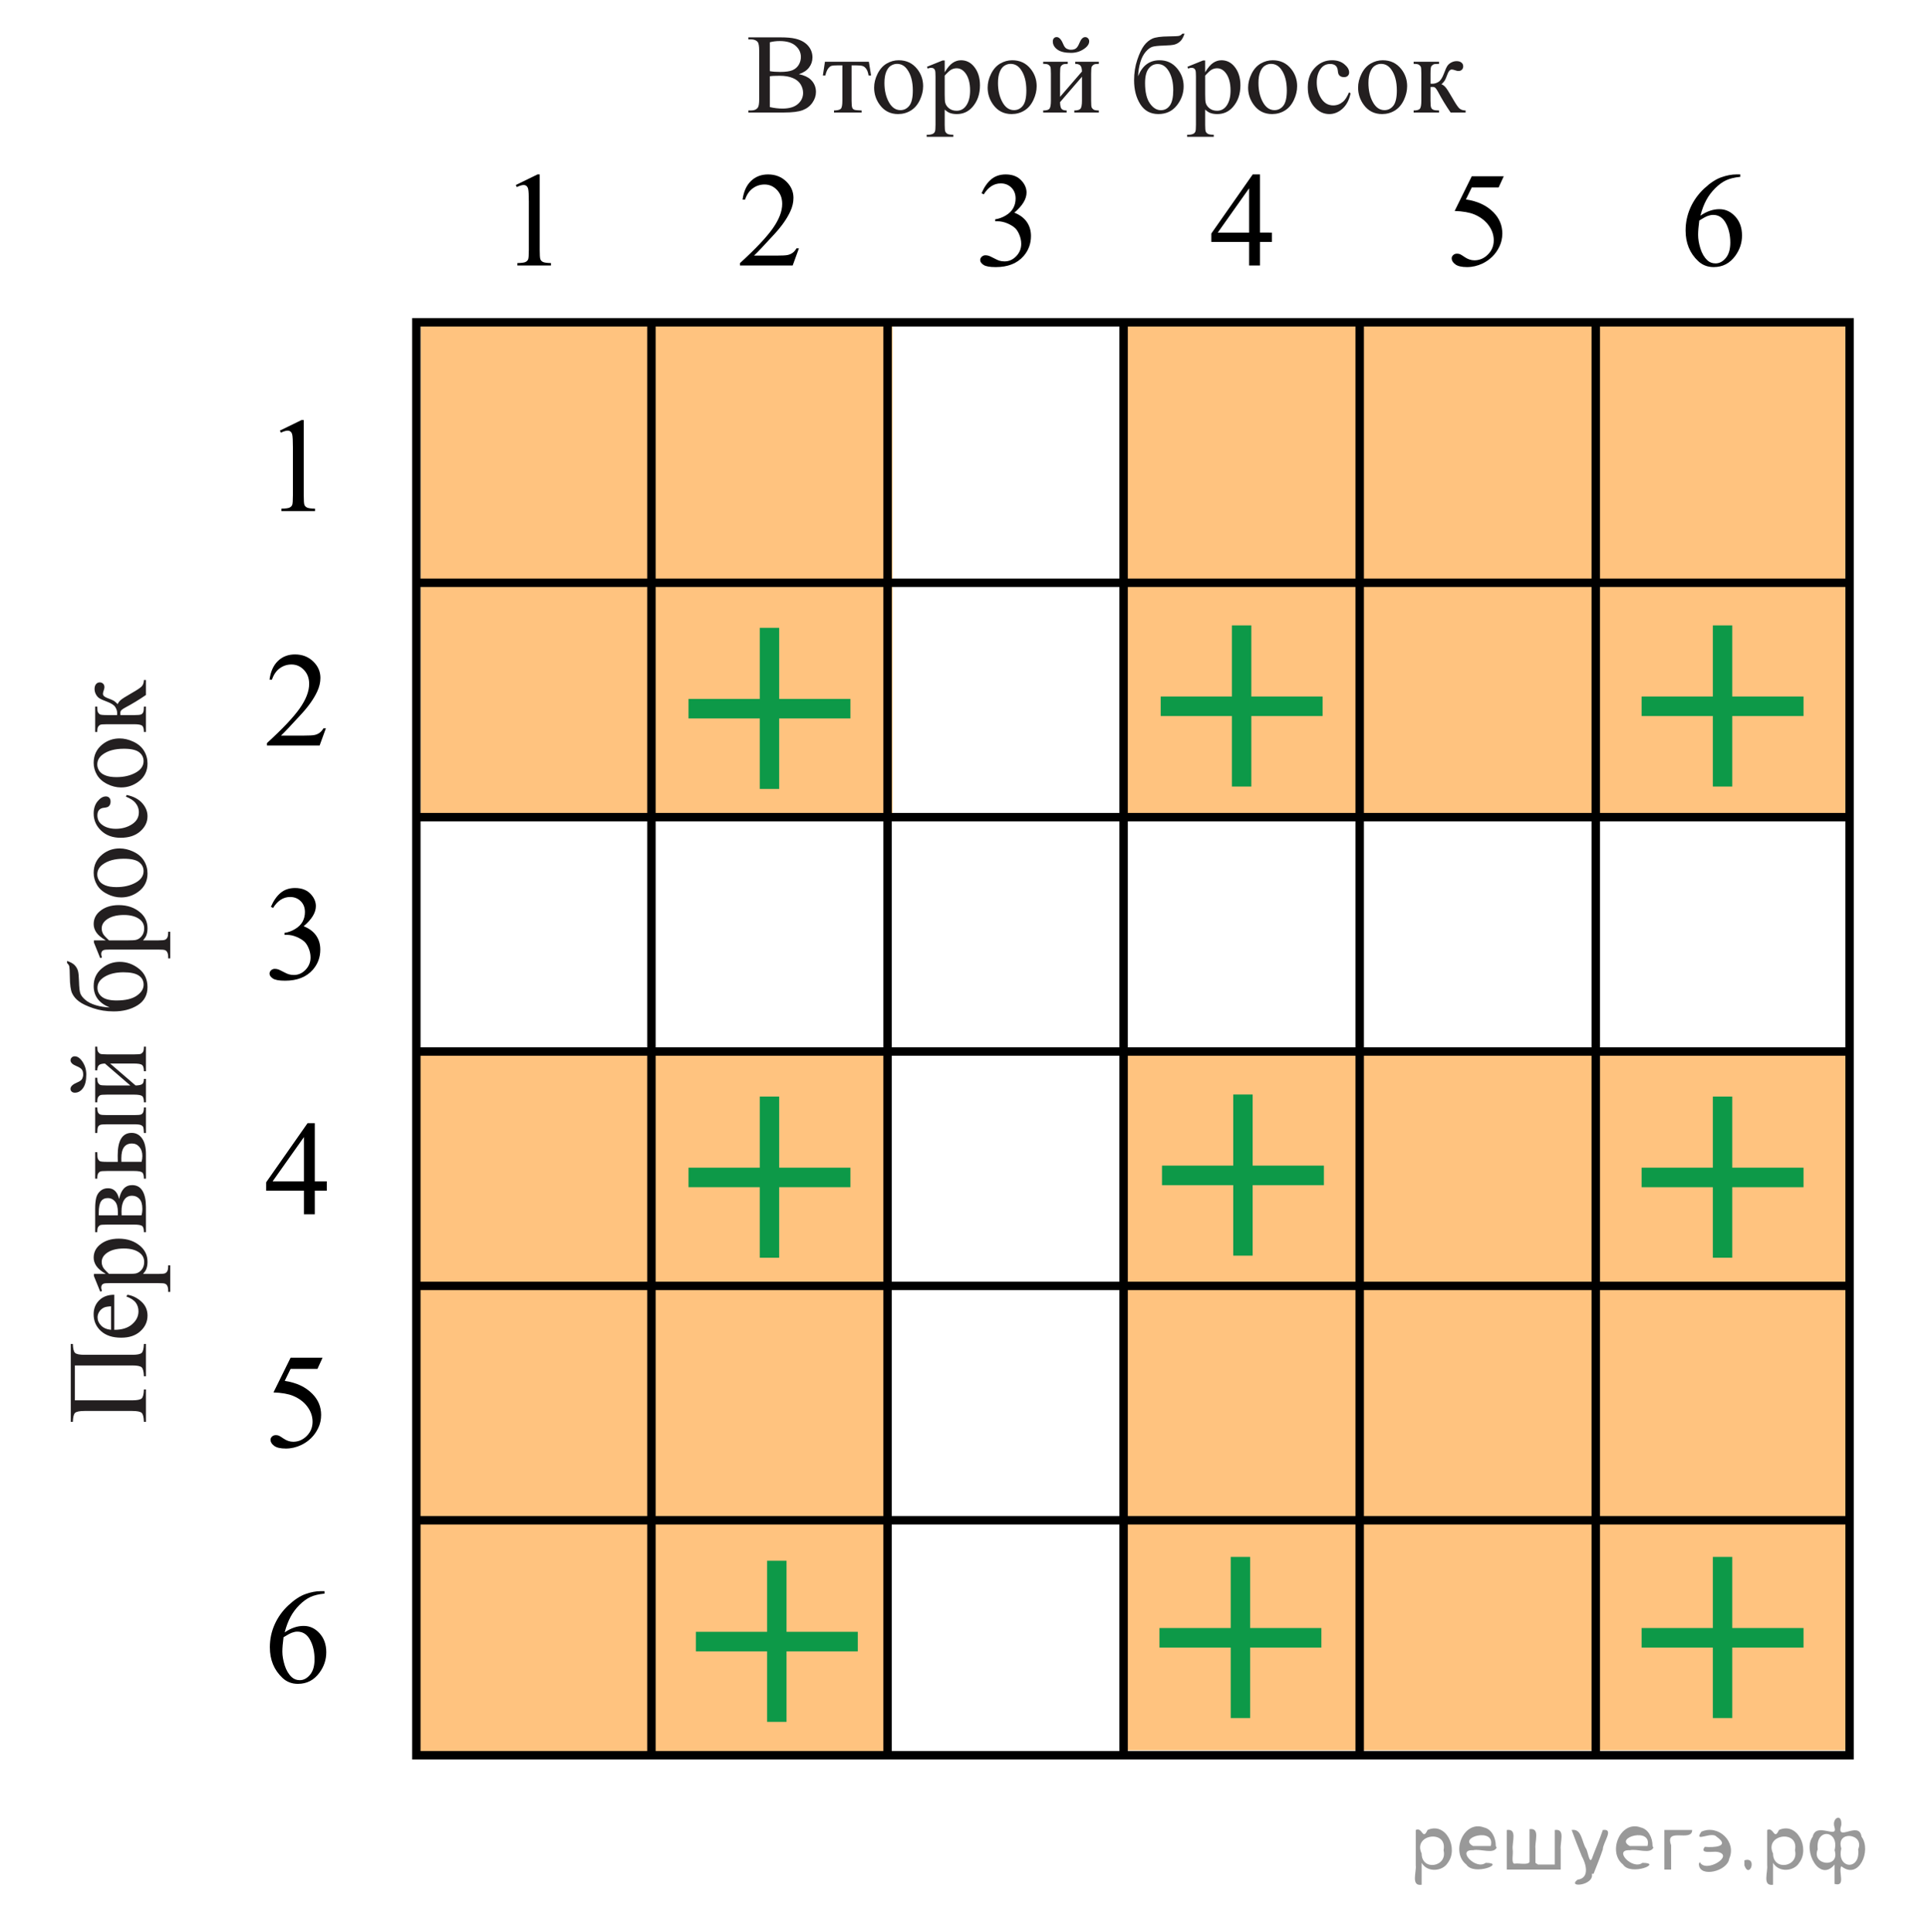 <?xml version="1.0" encoding="utf-8"?>
<!-- Generator: Adobe Illustrator 16.0.0, SVG Export Plug-In . SVG Version: 6.00 Build 0)  -->
<!DOCTYPE svg PUBLIC "-//W3C//DTD SVG 1.1//EN" "http://www.w3.org/Graphics/SVG/1.1/DTD/svg11.dtd">
<svg version="1.1" id="Слой_1" xmlns="http://www.w3.org/2000/svg" xmlns:xlink="http://www.w3.org/1999/xlink" x="0px" y="0px"
	 width="228.667px" height="229.332px" viewBox="0 0 228.667 229.332" enable-background="new 0 0 228.667 229.332"
	 xml:space="preserve">
<rect x="133.667" y="38.667" opacity="0.5" fill="#FF8800" enable-background="new    " width="85.334" height="58.667"/>
<rect x="49.334" y="124.75" opacity="0.5" fill="#FF8800" enable-background="new    " width="56" height="84"/>
<rect x="133.583" y="124.417" opacity="0.5" fill="#FF8800" enable-background="new    " width="85.916" height="83.333"/>
<rect x="49.917" y="38.667" opacity="0.5" fill="#FF8800" enable-background="new    " width="56" height="58.667"/>
<g>
	<path fill="#231F20" d="M8.885,162.064v4.139h6.81c0.588,0,0.961-0.076,1.118-0.227c0.158-0.151,0.246-0.507,0.264-1.063h0.243
		v3.842h-0.243c-0.018-0.553-0.105-0.905-0.264-1.06c-0.157-0.152-0.53-0.229-1.118-0.229h-5.671c-0.588,0-0.961,0.077-1.118,0.229
		c-0.158,0.154-0.245,0.507-0.263,1.06H8.398v-9.243h0.244c0.018,0.553,0.104,0.906,0.263,1.059c0.157,0.154,0.53,0.23,1.118,0.23
		h5.671c0.588,0,0.961-0.076,1.118-0.23c0.158-0.151,0.246-0.506,0.264-1.059h0.243v3.836h-0.243
		c-0.018-0.549-0.104-0.898-0.26-1.054c-0.156-0.153-0.529-0.229-1.122-0.229H8.885L8.885,162.064z"/>
	<path fill="#231F20" d="M13.563,157.835c0.895,0.004,1.598-0.212,2.105-0.651c0.509-0.438,0.764-0.953,0.764-1.545
		c0-0.396-0.109-0.738-0.326-1.031c-0.217-0.291-0.588-0.534-1.115-0.731l0.132-0.204c0.601,0.094,1.147,0.36,1.642,0.805
		c0.493,0.441,0.74,0.998,0.74,1.664c0,0.725-0.281,1.344-0.846,1.857c-0.563,0.518-1.32,0.771-2.273,0.771
		c-1.03,0-1.834-0.264-2.41-0.791c-0.577-0.528-0.865-1.191-0.865-1.989c0-0.677,0.223-1.23,0.668-1.665
		c0.445-0.436,1.04-0.651,1.785-0.651L13.563,157.835L13.563,157.835z M13.182,157.835v-2.79c-0.387,0.021-0.658,0.068-0.816,0.139
		c-0.245,0.109-0.438,0.272-0.578,0.489c-0.141,0.218-0.211,0.444-0.211,0.681c0,0.364,0.142,0.69,0.424,0.979
		C12.283,157.62,12.677,157.787,13.182,157.835z"/>
	<path fill="#231F20" d="M11.893,153.303l-0.75-1.854v-0.25h1.407c-0.53-0.313-0.902-0.624-1.115-0.938
		c-0.212-0.313-0.319-0.644-0.319-0.989c0-0.604,0.237-1.108,0.711-1.514c0.579-0.494,1.334-0.742,2.264-0.742
		c1.039,0,1.898,0.299,2.578,0.896c0.558,0.491,0.836,1.11,0.836,1.854c0,0.324-0.047,0.604-0.139,0.842
		c-0.065,0.177-0.197,0.373-0.395,0.593h1.836c0.412,0,0.674-0.025,0.786-0.076c0.112-0.05,0.2-0.138,0.267-0.263
		c0.065-0.125,0.098-0.354,0.098-0.683h0.244v3.158h-0.244v-0.165c0.006-0.24-0.041-0.445-0.138-0.618
		c-0.048-0.083-0.126-0.146-0.233-0.192c-0.107-0.047-0.381-0.069-0.818-0.069h-5.698c-0.39,0-0.638,0.019-0.743,0.052
		c-0.105,0.036-0.184,0.092-0.236,0.168c-0.052,0.077-0.08,0.182-0.08,0.313c0,0.104,0.031,0.239,0.093,0.401L11.893,153.303z
		 M12.938,151.197h2.25c0.487,0,0.808-0.021,0.961-0.059c0.254-0.063,0.479-0.213,0.671-0.451c0.192-0.239,0.29-0.541,0.29-0.905
		c0-0.438-0.172-0.793-0.514-1.065c-0.447-0.355-1.076-0.533-1.889-0.533c-0.92,0-1.629,0.202-2.125,0.605
		c-0.342,0.281-0.513,0.613-0.513,1c0,0.21,0.053,0.419,0.158,0.625C12.307,150.572,12.543,150.833,12.938,151.197z"/>
	<path fill="#231F20" d="M14.135,142.309c0.229-1.101,0.744-1.649,1.547-1.649c0.548,0,0.958,0.229,1.23,0.688
		c0.271,0.459,0.407,1.098,0.407,1.918v2.975h-0.243c0-0.391-0.074-0.637-0.221-0.74c-0.146-0.104-0.463-0.154-0.95-0.154h-3.198
		c-0.473,0-0.752,0.023-0.835,0.069s-0.159,0.119-0.228,0.217c-0.067,0.099-0.102,0.302-0.102,0.608h-0.25v-2.776
		c0-0.534,0.042-0.968,0.125-1.299c0.084-0.331,0.248-0.603,0.494-0.815c0.245-0.213,0.543-0.319,0.895-0.319
		C13.49,141.025,13.934,141.454,14.135,142.309z M13.984,144.25c0.004-0.193,0.006-0.309,0.006-0.35
		c0-0.602-0.115-1.034-0.346-1.303c-0.229-0.268-0.51-0.4-0.838-0.4c-0.382,0-0.658,0.136-0.829,0.408
		c-0.171,0.271-0.257,0.705-0.257,1.302v0.342L13.984,144.25L13.984,144.25z M16.787,144.25c0.07-0.219,0.105-0.48,0.105-0.783
		c0-0.521-0.115-0.91-0.343-1.165s-0.522-0.382-0.882-0.382c-0.403,0-0.713,0.165-0.928,0.494c-0.215,0.329-0.322,0.785-0.322,1.368
		c0,0.145,0.005,0.301,0.014,0.467L16.787,144.25L16.787,144.25z"/>
	<path fill="#231F20" d="M13.978,137.895l-0.013-0.75c0-1.789,0.553-2.684,1.657-2.684c0.513,0,0.925,0.219,1.233,0.655
		c0.31,0.437,0.464,1.065,0.464,1.885v2.896h-0.243c0-0.391-0.071-0.641-0.214-0.75c-0.143-0.108-0.462-0.164-0.957-0.164h-3.198
		c-0.469,0-0.746,0.023-0.832,0.072c-0.085,0.047-0.162,0.122-0.23,0.223c-0.067,0.103-0.102,0.309-0.102,0.619h-0.25v-3.15h0.25
		c0,0.436,0.025,0.702,0.076,0.802c0.051,0.103,0.116,0.187,0.197,0.25c0.081,0.066,0.378,0.101,0.891,0.101h1.271V137.895z
		 M16.8,137.895c0.062-0.23,0.093-0.463,0.093-0.695c0-0.438-0.117-0.794-0.35-1.069c-0.232-0.272-0.525-0.411-0.881-0.411
		c-0.843,0-1.264,0.586-1.264,1.758c0,0.101,0.002,0.239,0.007,0.42H16.8V137.895z M11.543,134.475h-0.25v-3.033h0.25
		c0,0.269,0.029,0.464,0.086,0.584c0.057,0.123,0.145,0.207,0.264,0.255c0.117,0.046,0.39,0.067,0.814,0.067h3.198
		c0.412,0,0.679-0.02,0.8-0.059c0.119-0.04,0.212-0.124,0.275-0.253c0.064-0.129,0.096-0.328,0.096-0.595h0.243v3.033h-0.243
		c-0.014-0.344-0.036-0.564-0.069-0.668c-0.032-0.104-0.117-0.189-0.253-0.261c-0.137-0.069-0.419-0.104-0.849-0.104h-3.198
		c-0.425,0-0.699,0.023-0.822,0.072c-0.123,0.049-0.209,0.133-0.26,0.254C11.574,133.887,11.548,134.123,11.543,134.475z"/>
	<path fill="#231F20" d="M15.465,128.835l-3.014-2.604c-0.338,0.01-0.572,0.071-0.704,0.19c-0.132,0.118-0.199,0.322-0.204,0.612
		h-0.25v-2.803h0.25c0,0.293,0.029,0.489,0.089,0.592c0.06,0.102,0.133,0.18,0.221,0.236c0.087,0.058,0.373,0.086,0.854,0.086h3.198
		c0.465,0,0.742-0.024,0.832-0.074c0.09-0.047,0.169-0.123,0.237-0.228c0.067-0.103,0.102-0.308,0.102-0.614h0.243v2.916h-0.243
		c0-0.364-0.066-0.607-0.201-0.73c-0.133-0.123-0.457-0.184-0.97-0.184h-2.836l3.021,2.604c0.373-0.008,0.629-0.063,0.77-0.158
		c0.14-0.096,0.213-0.305,0.217-0.625h0.243v2.783h-0.243c0-0.391-0.071-0.641-0.214-0.75c-0.143-0.107-0.462-0.164-0.957-0.164
		h-3.198c-0.469,0-0.746,0.023-0.832,0.072c-0.085,0.048-0.162,0.123-0.23,0.224c-0.067,0.103-0.102,0.308-0.102,0.618h-0.25v-2.914
		h0.25c0,0.294,0.029,0.491,0.089,0.594c0.06,0.101,0.133,0.18,0.221,0.235c0.087,0.058,0.373,0.085,0.854,0.085L15.465,128.835
		L15.465,128.835z M8.879,129.691c-0.153,0-0.277-0.043-0.371-0.129c-0.095-0.084-0.143-0.193-0.143-0.326
		c0-0.289,0.271-0.545,0.816-0.771c0.307-0.127,0.498-0.272,0.576-0.438c0.076-0.166,0.114-0.325,0.114-0.482
		c0-0.275-0.06-0.482-0.177-0.625c-0.119-0.143-0.332-0.271-0.639-0.396c-0.456-0.184-0.685-0.408-0.685-0.678
		c0-0.131,0.048-0.242,0.142-0.334c0.094-0.093,0.212-0.139,0.352-0.139c0.338,0,0.652,0.223,0.941,0.665s0.434,0.94,0.434,1.494
		c0,0.724-0.131,1.264-0.395,1.622C9.58,129.514,9.26,129.691,8.879,129.691z"/>
	<path fill="#231F20" d="M13.018,119.573c-1.269-0.505-1.902-1.355-1.902-2.554c0-0.838,0.314-1.522,0.941-2.057
		c0.627-0.533,1.344-0.799,2.15-0.799c0.834,0,1.592,0.27,2.273,0.81c0.683,0.54,1.023,1.27,1.023,2.19
		c0,0.938-0.39,1.652-1.168,2.146c-0.778,0.489-1.727,0.735-2.846,0.735c-0.868,0-1.679-0.127-2.431-0.382
		c-0.752-0.254-1.314-0.521-1.688-0.805c-0.372-0.278-0.645-0.604-0.815-0.973c-0.172-0.369-0.262-1.021-0.27-1.955
		c-0.009-0.67-0.029-1.077-0.06-1.217c-0.03-0.14-0.118-0.274-0.263-0.401v-0.256c0.43,0.145,0.736,0.32,0.92,0.526
		c0.186,0.206,0.309,0.427,0.373,0.664c0.063,0.236,0.104,0.661,0.121,1.27c0.018,0.658,0.066,1.113,0.148,1.365
		c0.08,0.252,0.277,0.514,0.592,0.786c0.313,0.272,0.725,0.483,1.233,0.636C11.857,119.458,12.416,119.546,13.018,119.573z
		 M11.563,117.244c0,0.438,0.183,0.798,0.547,1.079c0.363,0.28,0.936,0.421,1.717,0.421c1.057,0,1.857-0.188,2.401-0.566
		c0.544-0.377,0.815-0.813,0.815-1.309c0-0.456-0.189-0.814-0.568-1.076c-0.38-0.261-0.986-0.393-1.819-0.393
		c-0.886,0-1.623,0.172-2.211,0.514C11.857,116.257,11.563,116.7,11.563,117.244z"/>
	<path fill="#231F20" d="M11.893,113.717l-0.75-1.855v-0.25h1.407c-0.53-0.312-0.902-0.624-1.115-0.938
		c-0.212-0.313-0.319-0.644-0.319-0.99c0-0.605,0.237-1.109,0.711-1.513c0.579-0.496,1.334-0.744,2.264-0.744
		c1.039,0,1.898,0.299,2.578,0.896c0.558,0.491,0.836,1.11,0.836,1.854c0,0.325-0.047,0.605-0.139,0.842
		c-0.065,0.175-0.197,0.373-0.395,0.592h1.836c0.412,0,0.674-0.025,0.786-0.076c0.112-0.051,0.2-0.138,0.267-0.263
		c0.065-0.125,0.098-0.352,0.098-0.681h0.244v3.158h-0.244v-0.164c0.006-0.241-0.041-0.448-0.138-0.619
		c-0.048-0.083-0.126-0.148-0.233-0.194s-0.381-0.069-0.818-0.069h-5.698c-0.39,0-0.638,0.018-0.743,0.053
		c-0.105,0.035-0.184,0.091-0.236,0.167c-0.053,0.077-0.08,0.181-0.08,0.313c0,0.105,0.031,0.24,0.093,0.401L11.893,113.717z
		 M12.938,111.612h2.25c0.487,0,0.808-0.02,0.961-0.06c0.254-0.061,0.479-0.211,0.671-0.451c0.192-0.239,0.29-0.54,0.29-0.904
		c0-0.438-0.172-0.794-0.514-1.066c-0.447-0.355-1.076-0.533-1.889-0.533c-0.92,0-1.629,0.202-2.125,0.605
		c-0.342,0.281-0.513,0.614-0.513,1c0,0.21,0.053,0.419,0.158,0.625C12.307,110.987,12.543,111.248,12.938,111.612z"/>
	<path fill="#231F20" d="M11.115,103.599c0-0.912,0.348-1.645,1.04-2.197c0.592-0.469,1.271-0.704,2.039-0.704
		c0.54,0,1.086,0.129,1.638,0.388c0.553,0.259,0.97,0.615,1.25,1.069c0.281,0.454,0.422,0.96,0.422,1.517
		c0,0.908-0.361,1.629-1.086,2.165c-0.609,0.452-1.294,0.677-2.053,0.677c-0.553,0-1.102-0.137-1.647-0.411
		c-0.546-0.273-0.95-0.635-1.211-1.082C11.246,104.574,11.115,104.099,11.115,103.599z M11.543,103.803
		c0,0.233,0.069,0.466,0.207,0.701c0.139,0.235,0.381,0.424,0.728,0.569c0.347,0.145,0.792,0.217,1.335,0.217
		c0.877,0,1.635-0.174,2.27-0.523c0.637-0.349,0.955-0.808,0.955-1.378c0-0.425-0.176-0.776-0.527-1.053
		c-0.35-0.276-0.953-0.415-1.809-0.415c-1.07,0-1.912,0.23-2.526,0.691C11.754,102.924,11.543,103.321,11.543,103.803z"/>
	<path fill="#231F20" d="M15.03,94.355c0.794,0.163,1.404,0.48,1.832,0.954c0.428,0.474,0.642,0.998,0.642,1.572
		c0,0.684-0.287,1.281-0.861,1.79c-0.575,0.509-1.352,0.763-2.33,0.763c-0.947,0-1.717-0.282-2.309-0.845
		c-0.592-0.563-0.889-1.24-0.889-2.03c0-0.592,0.157-1.079,0.471-1.46c0.314-0.382,0.64-0.572,0.977-0.572
		c0.167,0,0.302,0.054,0.405,0.161c0.103,0.107,0.154,0.258,0.154,0.451c0,0.259-0.083,0.454-0.25,0.585
		c-0.092,0.075-0.268,0.124-0.526,0.148c-0.258,0.024-0.456,0.113-0.592,0.267c-0.132,0.154-0.197,0.366-0.197,0.638
		c0,0.438,0.162,0.792,0.486,1.059c0.43,0.355,0.998,0.533,1.704,0.533c0.72,0,1.354-0.176,1.905-0.529
		c0.55-0.353,0.825-0.83,0.825-1.431c0-0.43-0.147-0.816-0.44-1.158c-0.202-0.241-0.568-0.476-1.1-0.704L15.03,94.355z"/>
	<path fill="#231F20" d="M11.115,90.546c0-0.912,0.348-1.645,1.04-2.197c0.592-0.469,1.271-0.704,2.039-0.704
		c0.54,0,1.086,0.13,1.638,0.388c0.553,0.259,0.97,0.615,1.25,1.069c0.281,0.454,0.422,0.959,0.422,1.516
		c0,0.908-0.361,1.63-1.086,2.165c-0.609,0.452-1.294,0.678-2.053,0.678c-0.553,0-1.102-0.137-1.647-0.411
		c-0.545-0.274-0.95-0.635-1.211-1.083C11.246,91.52,11.115,91.046,11.115,90.546z M11.543,90.75c0,0.232,0.069,0.466,0.207,0.701
		c0.139,0.235,0.381,0.424,0.728,0.569s0.792,0.217,1.335,0.217c0.877,0,1.635-0.174,2.27-0.523
		c0.637-0.349,0.955-0.808,0.955-1.378c0-0.425-0.176-0.776-0.527-1.053c-0.35-0.276-0.953-0.415-1.809-0.415
		c-1.07,0-1.912,0.23-2.526,0.691C11.754,89.871,11.543,90.268,11.543,90.75z"/>
	<path fill="#231F20" d="M17.319,80.711v1.776c-0.802,0.553-1.625,1.053-2.467,1.5c-0.192,0.105-0.337,0.201-0.431,0.286
		c-0.095,0.085-0.142,0.203-0.142,0.352c0,0.053,0.005,0.136,0.013,0.25h1.612c0.435,0,0.712-0.025,0.832-0.076
		c0.12-0.051,0.207-0.142,0.26-0.273c0.053-0.132,0.079-0.353,0.079-0.665h0.243v3.013h-0.243c0-0.39-0.071-0.64-0.214-0.75
		c-0.143-0.109-0.462-0.165-0.957-0.165h-3.198c-0.469,0-0.746,0.024-0.832,0.072c-0.085,0.049-0.162,0.123-0.23,0.224
		c-0.067,0.101-0.102,0.307-0.102,0.619h-0.25v-3.013h0.25c0,0.364,0.026,0.589,0.079,0.674c0.053,0.085,0.117,0.164,0.194,0.233
		c0.076,0.07,0.373,0.105,0.891,0.105h1.186c0.008-0.101,0.013-0.168,0.013-0.204c0-0.267-0.075-0.519-0.228-0.753
		c-0.15-0.234-0.473-0.444-0.963-0.628c-0.466-0.171-0.779-0.313-0.941-0.424c-0.162-0.111-0.295-0.268-0.398-0.467
		c-0.103-0.199-0.154-0.409-0.154-0.628c0-0.237,0.057-0.425,0.172-0.565c0.113-0.141,0.263-0.211,0.447-0.211
		c0.152,0,0.283,0.051,0.391,0.151c0.107,0.102,0.162,0.242,0.162,0.421c0,0.097-0.027,0.217-0.08,0.362
		c-0.065,0.184-0.098,0.325-0.098,0.421c0,0.202,0.172,0.369,0.52,0.5c0.398,0.149,0.656,0.259,0.772,0.329
		c0.116,0.07,0.271,0.204,0.464,0.401c0.039-0.136,0.141-0.284,0.303-0.444c0.162-0.16,0.625-0.457,1.389-0.892
		c0.609-0.346,0.995-0.606,1.157-0.779c0.163-0.173,0.248-0.424,0.257-0.753L17.319,80.711L17.319,80.711z"/>
</g>
<g>
	<path fill="#231F20" d="M94.8,8.801c0.619,0.133,1.081,0.343,1.388,0.633c0.426,0.403,0.638,0.896,0.638,1.479
		c0,0.443-0.14,0.868-0.421,1.273c-0.281,0.405-0.666,0.702-1.155,0.888c-0.489,0.188-1.235,0.279-2.24,0.279H88.8v-0.242h0.336
		c0.373,0,0.64-0.119,0.802-0.355c0.101-0.154,0.151-0.48,0.151-0.98V6.012c0-0.553-0.063-0.9-0.191-1.046
		c-0.171-0.192-0.425-0.29-0.763-0.29H88.8V4.434h3.855c0.719,0,1.296,0.053,1.73,0.157c0.658,0.158,1.16,0.438,1.507,0.839
		c0.347,0.401,0.52,0.863,0.52,1.385c0,0.447-0.136,0.848-0.408,1.201S95.331,8.631,94.8,8.801z M91.353,8.446
		c0.163,0.03,0.348,0.054,0.556,0.069s0.438,0.022,0.688,0.022c0.64,0,1.122-0.069,1.444-0.207c0.322-0.138,0.569-0.35,0.74-0.635
		c0.171-0.285,0.256-0.597,0.256-0.935c0-0.521-0.212-0.967-0.638-1.336c-0.425-0.367-1.046-0.552-1.862-0.552
		c-0.438,0-0.833,0.048-1.184,0.145V8.446z M91.353,12.709c0.509,0.119,1.011,0.178,1.507,0.178c0.794,0,1.399-0.178,1.815-0.536
		c0.417-0.356,0.625-0.8,0.625-1.325c0-0.347-0.094-0.68-0.283-1c-0.189-0.32-0.496-0.572-0.921-0.757
		c-0.426-0.185-0.952-0.276-1.579-0.276c-0.272,0-0.504,0.004-0.697,0.014c-0.193,0.009-0.349,0.023-0.467,0.045V12.709z"/>
	<path fill="#231F20" d="M97.893,7.328h5.21l0.263,1.631h-0.296c-0.053-0.328-0.141-0.582-0.263-0.763
		c-0.123-0.18-0.263-0.298-0.421-0.355c-0.158-0.057-0.427-0.085-0.809-0.085h-0.526v4.184c0,0.447,0.028,0.731,0.083,0.852
		c0.055,0.121,0.143,0.201,0.266,0.24c0.123,0.04,0.403,0.066,0.842,0.08v0.242h-3.276v-0.242c0.421-0.01,0.692-0.077,0.813-0.205
		c0.121-0.127,0.181-0.449,0.181-0.967V7.756h-0.54c-0.377,0-0.634,0.022-0.77,0.068c-0.136,0.047-0.266,0.156-0.391,0.329
		c-0.125,0.174-0.231,0.442-0.319,0.806h-0.296L97.893,7.328z"/>
	<path fill="#231F20" d="M106.643,7.15c0.912,0,1.645,0.346,2.197,1.039c0.469,0.592,0.704,1.272,0.704,2.039
		c0,0.54-0.13,1.086-0.388,1.639c-0.259,0.553-0.615,0.97-1.069,1.25c-0.454,0.28-0.959,0.421-1.517,0.421
		c-0.908,0-1.629-0.362-2.164-1.085c-0.452-0.609-0.678-1.294-0.678-2.053c0-0.553,0.137-1.102,0.411-1.648s0.635-0.949,1.082-1.211
		C105.669,7.281,106.143,7.15,106.643,7.15z M106.438,7.578c-0.232,0-0.466,0.068-0.701,0.207c-0.235,0.139-0.424,0.381-0.569,0.727
		c-0.145,0.347-0.217,0.792-0.217,1.336c0,0.877,0.174,1.634,0.523,2.27c0.349,0.637,0.808,0.954,1.378,0.954
		c0.425,0,0.776-0.175,1.053-0.526c0.276-0.351,0.414-0.954,0.414-1.809c0-1.07-0.23-1.912-0.69-2.527
		C107.318,7.788,106.921,7.578,106.438,7.578z"/>
	<path fill="#231F20" d="M109.998,7.926l1.855-0.75h0.25v1.408c0.311-0.53,0.624-0.902,0.938-1.115
		c0.313-0.212,0.644-0.318,0.99-0.318c0.605,0,1.109,0.236,1.514,0.711c0.496,0.578,0.744,1.333,0.744,2.263
		c0,1.039-0.299,1.899-0.896,2.579c-0.492,0.557-1.11,0.835-1.855,0.835c-0.324,0-0.605-0.046-0.842-0.138
		c-0.175-0.066-0.373-0.197-0.592-0.395v1.835c0,0.412,0.025,0.675,0.076,0.786c0.05,0.111,0.138,0.201,0.263,0.267
		s0.352,0.099,0.681,0.099v0.243h-3.158v-0.243h0.165c0.241,0.004,0.447-0.042,0.618-0.139c0.083-0.048,0.148-0.126,0.194-0.232
		c0.046-0.108,0.069-0.381,0.069-0.82V9.104c0-0.39-0.018-0.638-0.053-0.742c-0.035-0.105-0.091-0.186-0.167-0.237
		c-0.077-0.053-0.181-0.079-0.313-0.079c-0.105,0-0.239,0.031-0.401,0.092L109.998,7.926z M112.103,8.973v2.25
		c0,0.486,0.02,0.807,0.059,0.961c0.062,0.254,0.212,0.478,0.451,0.67c0.239,0.193,0.541,0.29,0.905,0.29
		c0.438,0,0.794-0.171,1.065-0.513c0.355-0.447,0.534-1.077,0.534-1.889c0-0.921-0.203-1.629-0.604-2.125
		c-0.281-0.342-0.614-0.514-1-0.514c-0.21,0-0.419,0.053-0.625,0.158C112.728,8.341,112.467,8.578,112.103,8.973z"/>
	<path fill="#231F20" d="M120.117,7.15c0.911,0,1.646,0.346,2.196,1.039c0.47,0.592,0.704,1.272,0.704,2.039
		c0,0.54-0.129,1.086-0.389,1.639c-0.258,0.553-0.614,0.97-1.068,1.25c-0.454,0.28-0.959,0.421-1.518,0.421
		c-0.908,0-1.629-0.362-2.164-1.085c-0.451-0.609-0.678-1.294-0.678-2.053c0-0.553,0.137-1.102,0.41-1.648s0.637-0.949,1.082-1.211
		C119.143,7.281,119.617,7.15,120.117,7.15z M119.912,7.578c-0.23,0-0.466,0.068-0.701,0.207c-0.233,0.139-0.424,0.381-0.567,0.727
		c-0.146,0.347-0.218,0.792-0.218,1.336c0,0.877,0.175,1.634,0.523,2.27c0.348,0.637,0.807,0.954,1.377,0.954
		c0.426,0,0.776-0.175,1.053-0.526c0.277-0.351,0.414-0.954,0.414-1.809c0-1.07-0.229-1.912-0.688-2.527
		C120.792,7.788,120.395,7.578,119.912,7.578z"/>
	<path fill="#231F20" d="M125.787,11.499l2.605-3.013c-0.008-0.338-0.072-0.573-0.189-0.705c-0.119-0.131-0.324-0.199-0.613-0.203
		v-0.25h2.804v0.25c-0.294,0-0.491,0.029-0.593,0.088c-0.102,0.06-0.18,0.133-0.236,0.221c-0.059,0.088-0.085,0.373-0.085,0.855
		v3.197c0,0.465,0.022,0.742,0.071,0.832s0.123,0.17,0.228,0.237c0.104,0.067,0.31,0.103,0.615,0.103v0.242h-2.914v-0.242
		c0.362,0,0.606-0.067,0.729-0.201c0.123-0.134,0.185-0.457,0.185-0.971V9.104l-2.604,3.021c0.01,0.372,0.062,0.63,0.157,0.77
		c0.099,0.141,0.306,0.213,0.625,0.218v0.242h-2.782v-0.242c0.391,0,0.641-0.072,0.75-0.215s0.166-0.461,0.166-0.957V8.742
		c0-0.469-0.024-0.746-0.074-0.832c-0.047-0.086-0.123-0.162-0.225-0.23c-0.101-0.068-0.307-0.102-0.617-0.102v-0.25h2.916v0.25
		c-0.295,0-0.492,0.029-0.594,0.088c-0.101,0.06-0.18,0.133-0.236,0.221c-0.058,0.088-0.084,0.373-0.084,0.855v2.757H125.787z
		 M124.932,4.913c0-0.153,0.043-0.276,0.128-0.372c0.085-0.094,0.193-0.141,0.326-0.141c0.289,0,0.546,0.271,0.77,0.815
		c0.127,0.308,0.273,0.499,0.438,0.575c0.165,0.078,0.325,0.115,0.483,0.115c0.275,0,0.483-0.059,0.625-0.178
		c0.141-0.117,0.271-0.33,0.396-0.638c0.185-0.456,0.409-0.685,0.678-0.685c0.131,0,0.243,0.048,0.335,0.143
		c0.092,0.094,0.139,0.211,0.139,0.352c0,0.338-0.223,0.65-0.666,0.94c-0.441,0.29-0.939,0.435-1.492,0.435
		c-0.725,0-1.266-0.132-1.621-0.395C125.111,5.617,124.932,5.295,124.932,4.913z"/>
	<path fill="#231F20" d="M135.05,9.051c0.504-1.267,1.354-1.9,2.552-1.9c0.838,0,1.522,0.313,2.056,0.94
		c0.533,0.628,0.799,1.345,0.799,2.151c0,0.834-0.27,1.592-0.809,2.273c-0.54,0.682-1.27,1.022-2.191,1.022
		c-0.938,0-1.651-0.389-2.145-1.167c-0.492-0.779-0.736-1.728-0.736-2.846c0-0.869,0.127-1.679,0.381-2.432
		c0.254-0.752,0.521-1.314,0.803-1.688c0.281-0.372,0.604-0.645,0.975-0.815c0.368-0.171,1.021-0.261,1.954-0.27
		c0.671-0.009,1.077-0.028,1.217-0.06c0.142-0.03,0.274-0.118,0.401-0.263h0.256c-0.146,0.43-0.32,0.737-0.525,0.921
		s-0.429,0.309-0.664,0.371c-0.238,0.064-0.66,0.105-1.271,0.122c-0.658,0.019-1.113,0.067-1.365,0.148s-0.515,0.278-0.785,0.592
		c-0.271,0.313-0.484,0.726-0.636,1.233C135.166,7.896,135.078,8.451,135.05,9.051z M137.378,7.598
		c-0.438,0-0.797,0.182-1.078,0.546s-0.422,0.937-0.422,1.718c0,1.057,0.188,1.857,0.565,2.4c0.377,0.545,0.813,0.816,1.31,0.816
		c0.457,0,0.813-0.189,1.076-0.569c0.262-0.38,0.393-0.985,0.393-1.819c0-0.886-0.172-1.623-0.514-2.211
		C138.367,7.892,137.923,7.598,137.378,7.598z"/>
	<path fill="#231F20" d="M140.905,7.926l1.854-0.75h0.25v1.408c0.312-0.53,0.625-0.902,0.938-1.115
		c0.313-0.212,0.645-0.318,0.99-0.318c0.604,0,1.109,0.236,1.514,0.711c0.495,0.578,0.743,1.333,0.743,2.263
		c0,1.039-0.298,1.899-0.896,2.579c-0.49,0.557-1.108,0.835-1.854,0.835c-0.323,0-0.604-0.046-0.842-0.138
		c-0.175-0.066-0.373-0.197-0.592-0.395v1.835c0,0.412,0.024,0.675,0.075,0.786s0.139,0.201,0.264,0.267s0.354,0.099,0.681,0.099
		v0.243h-3.157v-0.243h0.166c0.239,0.004,0.445-0.042,0.616-0.139c0.083-0.048,0.148-0.126,0.194-0.232
		c0.046-0.108,0.068-0.381,0.068-0.82V9.104c0-0.39-0.019-0.638-0.053-0.742c-0.035-0.105-0.092-0.186-0.168-0.237
		c-0.076-0.053-0.181-0.079-0.313-0.079c-0.105,0-0.239,0.031-0.401,0.092L140.905,7.926z M143.011,8.973v2.25
		c0,0.486,0.02,0.807,0.059,0.961c0.061,0.254,0.213,0.478,0.451,0.67c0.239,0.193,0.541,0.29,0.904,0.29
		c0.438,0,0.794-0.171,1.066-0.513c0.354-0.447,0.531-1.077,0.531-1.889c0-0.921-0.202-1.629-0.604-2.125
		c-0.281-0.342-0.614-0.514-1-0.514c-0.211,0-0.42,0.053-0.625,0.158C143.636,8.341,143.375,8.578,143.011,8.973z"/>
	<path fill="#231F20" d="M151.023,7.15c0.913,0,1.645,0.346,2.198,1.039c0.469,0.592,0.704,1.272,0.704,2.039
		c0,0.54-0.129,1.086-0.389,1.639c-0.259,0.553-0.615,0.97-1.068,1.25c-0.454,0.28-0.959,0.421-1.518,0.421
		c-0.908,0-1.63-0.362-2.164-1.085c-0.453-0.609-0.679-1.294-0.679-2.053c0-0.553,0.138-1.102,0.411-1.648s0.635-0.949,1.082-1.211
		C150.05,7.281,150.524,7.15,151.023,7.15z M150.82,7.578c-0.232,0-0.466,0.068-0.701,0.207c-0.233,0.139-0.424,0.381-0.568,0.727
		c-0.146,0.347-0.217,0.792-0.217,1.336c0,0.877,0.174,1.634,0.522,2.27c0.349,0.637,0.808,0.954,1.378,0.954
		c0.426,0,0.776-0.175,1.053-0.526c0.275-0.351,0.414-0.954,0.414-1.809c0-1.07-0.229-1.912-0.688-2.527
		C151.699,7.788,151.302,7.578,150.82,7.578z"/>
	<path fill="#231F20" d="M160.267,11.064c-0.163,0.794-0.48,1.404-0.954,1.832s-0.998,0.642-1.571,0.642
		c-0.685,0-1.281-0.286-1.791-0.862c-0.508-0.574-0.763-1.35-0.763-2.328c0-0.947,0.282-1.717,0.847-2.31
		c0.563-0.592,1.239-0.888,2.028-0.888c0.592,0,1.079,0.156,1.46,0.471c0.382,0.313,0.573,0.639,0.573,0.977
		c0,0.167-0.054,0.302-0.162,0.404c-0.106,0.104-0.259,0.154-0.45,0.154c-0.259,0-0.454-0.082-0.586-0.25
		c-0.074-0.092-0.124-0.267-0.148-0.525c-0.022-0.26-0.111-0.457-0.266-0.593c-0.154-0.132-0.367-0.197-0.638-0.197
		c-0.438,0-0.792,0.163-1.06,0.487c-0.355,0.43-0.533,0.998-0.533,1.703c0,0.721,0.176,1.354,0.529,1.905
		c0.354,0.55,0.829,0.825,1.432,0.825c0.43,0,0.814-0.146,1.158-0.44c0.24-0.202,0.476-0.567,0.703-1.099L160.267,11.064z"/>
	<path fill="#231F20" d="M164.076,7.15c0.913,0,1.646,0.346,2.197,1.039c0.469,0.592,0.704,1.272,0.704,2.039
		c0,0.54-0.129,1.086-0.388,1.639c-0.26,0.553-0.615,0.97-1.069,1.25c-0.454,0.28-0.959,0.421-1.517,0.421
		c-0.908,0-1.629-0.362-2.166-1.085c-0.451-0.609-0.678-1.294-0.678-2.053c0-0.553,0.137-1.102,0.41-1.648
		c0.274-0.546,0.637-0.949,1.083-1.211C163.103,7.281,163.576,7.15,164.076,7.15z M163.873,7.578c-0.231,0-0.467,0.068-0.701,0.207
		c-0.233,0.139-0.424,0.381-0.568,0.727c-0.146,0.347-0.219,0.792-0.219,1.336c0,0.877,0.176,1.634,0.523,2.27
		c0.35,0.637,0.809,0.954,1.379,0.954c0.426,0,0.775-0.175,1.053-0.526c0.275-0.351,0.414-0.954,0.414-1.809
		c0-1.07-0.229-1.912-0.689-2.527C164.751,7.788,164.354,7.578,163.873,7.578z"/>
	<path fill="#231F20" d="M173.912,13.354h-1.774c-0.554-0.803-1.054-1.625-1.5-2.467c-0.104-0.192-0.201-0.336-0.286-0.431
		c-0.085-0.095-0.203-0.142-0.354-0.142c-0.052,0-0.136,0.005-0.25,0.014v1.611c0,0.435,0.025,0.712,0.076,0.832
		c0.051,0.121,0.143,0.207,0.273,0.26c0.132,0.053,0.354,0.08,0.665,0.08v0.242h-3.013v-0.242c0.39,0,0.64-0.072,0.75-0.215
		c0.108-0.143,0.164-0.461,0.164-0.957V8.742c0-0.469-0.023-0.746-0.072-0.832c-0.047-0.086-0.123-0.162-0.223-0.23
		c-0.103-0.068-0.309-0.102-0.619-0.102v-0.25h3.013v0.25c-0.364,0-0.589,0.025-0.675,0.078c-0.084,0.053-0.162,0.118-0.232,0.194
		c-0.07,0.077-0.105,0.374-0.105,0.892v1.184c0.103,0.01,0.17,0.014,0.205,0.014c0.269,0,0.52-0.076,0.752-0.227
		c0.235-0.151,0.444-0.473,0.629-0.964c0.17-0.465,0.313-0.778,0.424-0.94c0.111-0.162,0.269-0.295,0.468-0.398
		c0.198-0.104,0.407-0.154,0.628-0.154c0.236,0,0.425,0.057,0.564,0.17c0.142,0.115,0.211,0.264,0.211,0.448
		c0,0.153-0.051,0.284-0.15,0.392c-0.102,0.107-0.242,0.16-0.421,0.16c-0.097,0-0.218-0.025-0.362-0.078
		c-0.184-0.066-0.322-0.099-0.421-0.099c-0.202,0-0.368,0.173-0.5,0.52c-0.147,0.399-0.259,0.657-0.329,0.772
		c-0.068,0.117-0.203,0.271-0.4,0.465c0.137,0.039,0.285,0.141,0.443,0.303c0.16,0.162,0.457,0.625,0.893,1.388
		c0.348,0.61,0.605,0.995,0.779,1.157c0.174,0.163,0.424,0.248,0.754,0.258v0.241H173.912z"/>
</g>
<rect x="49.404" y="38.253" fill="none" stroke="#000000" stroke-miterlimit="10" width="170.079" height="170.079"/>
<line fill="none" stroke="#000000" stroke-miterlimit="10" x1="77.301" y1="208.332" x2="77.301" y2="38.253"/>
<path fill="none" stroke="#000000" stroke-miterlimit="10" d="M359.039,217.959"/>
<line fill="none" stroke="#000000" stroke-miterlimit="10" x1="49.404" y1="96.987" x2="219.482" y2="96.987"/>
<line fill="none" stroke="#000000" stroke-miterlimit="10" x1="49.404" y1="152.625" x2="219.482" y2="152.625"/>
<line fill="none" stroke="#000000" stroke-miterlimit="10" x1="49.404" y1="180.443" x2="219.482" y2="180.443"/>
<line fill="none" stroke="#000000" stroke-miterlimit="10" x1="49.404" y1="124.807" x2="219.482" y2="124.807"/>
<line fill="none" stroke="#000000" stroke-miterlimit="10" x1="49.404" y1="69.168" x2="219.482" y2="69.168"/>
<line fill="none" stroke="#000000" stroke-miterlimit="10" x1="189.361" y1="208.332" x2="189.361" y2="38.253"/>
<line fill="none" stroke="#000000" stroke-miterlimit="10" x1="105.316" y1="208.332" x2="105.316" y2="38.253"/>
<line fill="none" stroke="#000000" stroke-miterlimit="10" x1="133.332" y1="208.332" x2="133.332" y2="38.253"/>
<line fill="none" stroke="#000000" stroke-miterlimit="10" x1="161.346" y1="208.332" x2="161.346" y2="38.253"/>
<path d="M61.208,21.96l2.578-1.258h0.258v8.945c0,0.594,0.024,0.963,0.074,1.109c0.049,0.146,0.152,0.258,0.309,0.336
	c0.157,0.078,0.474,0.123,0.953,0.133v0.289h-3.984v-0.289c0.5-0.01,0.823-0.053,0.969-0.129c0.146-0.076,0.247-0.177,0.305-0.305
	c0.057-0.127,0.086-0.509,0.086-1.145v-5.719c0-0.771-0.026-1.266-0.078-1.484c-0.037-0.167-0.103-0.289-0.199-0.367
	c-0.097-0.078-0.212-0.117-0.348-0.117c-0.193,0-0.461,0.081-0.805,0.242L61.208,21.96z"/>
<path d="M94.805,29.476l-0.742,2.039h-6.25v-0.289c1.838-1.677,3.133-3.047,3.883-4.109s1.125-2.034,1.125-2.914
	c0-0.672-0.206-1.224-0.617-1.656c-0.412-0.432-0.904-0.648-1.477-0.648c-0.521,0-0.988,0.152-1.402,0.457
	c-0.414,0.305-0.72,0.751-0.918,1.34h-0.289c0.13-0.963,0.465-1.703,1.004-2.219s1.212-0.773,2.02-0.773
	c0.859,0,1.577,0.276,2.152,0.828c0.575,0.552,0.863,1.203,0.863,1.953c0,0.537-0.125,1.073-0.375,1.609
	c-0.386,0.844-1.011,1.737-1.875,2.68c-1.297,1.417-2.107,2.271-2.43,2.563h2.766c0.563,0,0.957-0.021,1.184-0.063
	c0.227-0.042,0.431-0.126,0.613-0.254c0.182-0.127,0.341-0.309,0.477-0.543L94.805,29.476L94.805,29.476z"/>
<path d="M116.476,22.937c0.302-0.713,0.684-1.264,1.145-1.652c0.461-0.388,1.035-0.582,1.725-0.582c0.849,0,1.5,0.276,1.951,0.828
	c0.346,0.412,0.518,0.852,0.518,1.32c0,0.771-0.482,1.568-1.453,2.391c0.651,0.255,1.145,0.62,1.479,1.094
	c0.332,0.474,0.5,1.031,0.5,1.672c0,0.917-0.293,1.711-0.875,2.383c-0.762,0.875-1.862,1.313-3.305,1.313
	c-0.716,0-1.199-0.088-1.457-0.266c-0.26-0.178-0.389-0.367-0.389-0.57c0-0.151,0.063-0.284,0.186-0.398
	c0.121-0.115,0.27-0.172,0.439-0.172c0.13,0,0.264,0.021,0.396,0.063c0.088,0.026,0.289,0.121,0.604,0.285s0.527,0.262,0.646,0.293
	c0.192,0.057,0.398,0.086,0.617,0.086c0.531,0,0.993-0.206,1.387-0.617c0.395-0.412,0.592-0.898,0.592-1.461
	c0-0.412-0.092-0.813-0.273-1.203c-0.136-0.292-0.283-0.513-0.443-0.664c-0.226-0.208-0.531-0.397-0.922-0.566
	c-0.393-0.169-0.789-0.254-1.195-0.254h-0.25v-0.234c0.41-0.052,0.824-0.201,1.238-0.445s0.715-0.539,0.9-0.883
	c0.188-0.344,0.281-0.721,0.281-1.133c0-0.537-0.168-0.97-0.504-1.301c-0.338-0.331-0.756-0.496-1.256-0.496
	c-0.807,0-1.48,0.432-2.021,1.297L116.476,22.937z"/>
<path d="M150.936,27.608v1.109h-1.422v2.797h-1.289v-2.797h-4.483v-1l4.913-7.016h0.859v6.906L150.936,27.608L150.936,27.608z
	 M148.225,27.608V22.35l-3.72,5.258H148.225z"/>
<path d="M178.443,20.921l-0.609,1.328h-3.188l-0.695,1.422c1.381,0.203,2.475,0.716,3.281,1.539c0.691,0.708,1.039,1.542,1.039,2.5
	c0,0.557-0.113,1.073-0.34,1.547c-0.227,0.474-0.512,0.877-0.855,1.211c-0.343,0.334-0.727,0.602-1.146,0.805
	c-0.6,0.287-1.215,0.43-1.846,0.43c-0.635,0-1.098-0.108-1.387-0.324s-0.434-0.455-0.434-0.715c0-0.146,0.061-0.275,0.18-0.387
	c0.12-0.112,0.271-0.168,0.453-0.168c0.135,0,0.254,0.021,0.355,0.063c0.101,0.042,0.272,0.148,0.52,0.32
	c0.391,0.271,0.786,0.406,1.188,0.406c0.609,0,1.146-0.23,1.605-0.691s0.691-1.022,0.691-1.684c0-0.641-0.207-1.238-0.617-1.793
	c-0.412-0.555-0.979-0.983-1.703-1.285c-0.568-0.234-1.342-0.37-2.32-0.406l2.031-4.117L178.443,20.921L178.443,20.921z"/>
<path d="M206.505,20.702v0.289c-0.688,0.068-1.25,0.205-1.686,0.41c-0.438,0.206-0.863,0.52-1.287,0.941
	c-0.427,0.422-0.777,0.892-1.057,1.41s-0.514,1.134-0.699,1.848c0.75-0.516,1.502-0.773,2.26-0.773c0.723,0,1.352,0.292,1.883,0.875
	s0.797,1.333,0.797,2.25c0,0.885-0.271,1.693-0.805,2.422c-0.646,0.885-1.5,1.328-2.563,1.328c-0.724,0-1.339-0.24-1.845-0.719
	c-0.989-0.932-1.483-2.141-1.483-3.625c0-0.948,0.19-1.849,0.569-2.703c0.381-0.854,0.924-1.612,1.63-2.273
	c0.706-0.662,1.381-1.107,2.026-1.336s1.248-0.344,1.805-0.344H206.505L206.505,20.702z M201.646,26.171
	c-0.094,0.703-0.141,1.271-0.141,1.703c0,0.5,0.092,1.043,0.275,1.629s0.461,1.051,0.824,1.395c0.268,0.245,0.588,0.367,0.971,0.367
	c0.451,0,0.855-0.213,1.215-0.641c0.354-0.427,0.535-1.037,0.535-1.828c0-0.891-0.18-1.662-0.531-2.313
	c-0.354-0.651-0.857-0.977-1.508-0.977c-0.199,0-0.41,0.042-0.639,0.125S202.087,25.895,201.646,26.171z"/>
<path d="M33.208,51.111l2.578-1.258h0.258v8.945c0,0.594,0.024,0.963,0.074,1.109c0.05,0.146,0.152,0.258,0.309,0.336
	c0.157,0.078,0.474,0.123,0.953,0.133v0.289h-3.984v-0.289c0.5-0.01,0.823-0.053,0.969-0.129s0.247-0.177,0.305-0.305
	s0.086-0.509,0.086-1.145V53.08c0-0.771-0.026-1.266-0.078-1.484c-0.036-0.167-0.103-0.289-0.199-0.367s-0.212-0.117-0.348-0.117
	c-0.192,0-0.461,0.081-0.805,0.242L33.208,51.111z"/>
<path d="M38.669,86.445l-0.742,2.039h-6.25v-0.289c1.839-1.677,3.133-3.047,3.883-4.109s1.125-2.034,1.125-2.914
	c0-0.672-0.206-1.224-0.617-1.656c-0.411-0.432-0.903-0.648-1.477-0.648c-0.521,0-0.988,0.152-1.402,0.457
	c-0.414,0.305-0.72,0.751-0.918,1.34h-0.289c0.13-0.963,0.465-1.703,1.004-2.219c0.539-0.516,1.212-0.773,2.02-0.773
	c0.859,0,1.577,0.276,2.152,0.828c0.575,0.552,0.863,1.203,0.863,1.953c0,0.537-0.125,1.073-0.375,1.609
	c-0.386,0.844-1.011,1.737-1.875,2.68c-1.297,1.417-2.106,2.271-2.43,2.563h2.766c0.563,0,0.957-0.021,1.184-0.063
	s0.431-0.126,0.613-0.254c0.182-0.128,0.341-0.309,0.477-0.543L38.669,86.445L38.669,86.445z"/>
<path d="M32.146,107.631c0.302-0.713,0.684-1.264,1.145-1.652s1.035-0.582,1.723-0.582c0.849,0,1.5,0.276,1.953,0.828
	c0.344,0.412,0.516,0.852,0.516,1.32c0,0.771-0.484,1.568-1.453,2.391c0.651,0.255,1.144,0.62,1.477,1.094
	c0.333,0.474,0.5,1.031,0.5,1.672c0,0.917-0.292,1.711-0.875,2.383c-0.761,0.875-1.862,1.313-3.305,1.313
	c-0.714,0-1.199-0.09-1.457-0.268c-0.258-0.177-0.387-0.365-0.387-0.568c0-0.151,0.062-0.285,0.184-0.398
	c0.122-0.114,0.27-0.172,0.441-0.172c0.13,0,0.263,0.021,0.398,0.063c0.089,0.026,0.289,0.121,0.602,0.285s0.528,0.262,0.648,0.293
	c0.192,0.059,0.398,0.086,0.617,0.086c0.531,0,0.993-0.205,1.387-0.617c0.394-0.411,0.59-0.898,0.59-1.461
	c0-0.411-0.091-0.813-0.273-1.203c-0.136-0.292-0.284-0.513-0.445-0.664c-0.224-0.208-0.531-0.397-0.922-0.566
	s-0.789-0.254-1.195-0.254h-0.25v-0.234c0.411-0.052,0.824-0.2,1.238-0.445c0.414-0.245,0.715-0.539,0.902-0.883
	c0.187-0.344,0.281-0.721,0.281-1.133c0-0.536-0.168-0.97-0.504-1.301s-0.754-0.496-1.254-0.496c-0.808,0-1.481,0.433-2.023,1.297
	L32.146,107.631z"/>
<path d="M38.778,140.215v1.109h-1.422v2.797h-1.289v-2.797h-4.484v-1l4.914-7.016h0.859v6.904L38.778,140.215L38.778,140.215z
	 M36.067,140.215v-5.258l-3.719,5.258H36.067z"/>
<path d="M38.278,161.145l-0.609,1.328h-3.188l-0.695,1.422c1.38,0.203,2.474,0.715,3.281,1.539c0.692,0.707,1.039,1.541,1.039,2.5
	c0,0.558-0.113,1.072-0.34,1.547s-0.512,0.877-0.855,1.211c-0.343,0.334-0.727,0.603-1.148,0.806
	c-0.599,0.287-1.214,0.43-1.844,0.43c-0.636,0-1.098-0.106-1.387-0.323c-0.289-0.217-0.434-0.455-0.434-0.715
	c0-0.146,0.06-0.275,0.18-0.388c0.12-0.11,0.271-0.168,0.453-0.168c0.136,0,0.254,0.021,0.355,0.063s0.274,0.147,0.52,0.319
	c0.391,0.271,0.786,0.406,1.188,0.406c0.609,0,1.145-0.229,1.605-0.69s0.691-1.021,0.691-1.685c0-0.642-0.206-1.238-0.617-1.793
	c-0.411-0.556-0.979-0.983-1.703-1.285c-0.567-0.233-1.341-0.37-2.32-0.405l2.031-4.117h3.797V161.145z"/>
<path d="M38.505,188.854v0.289c-0.688,0.067-1.249,0.205-1.684,0.409c-0.435,0.205-0.864,0.521-1.289,0.941
	c-0.425,0.421-0.776,0.892-1.055,1.409c-0.279,0.519-0.512,1.135-0.699,1.849c0.75-0.517,1.503-0.772,2.258-0.772
	c0.724,0,1.352,0.291,1.883,0.875c0.531,0.582,0.797,1.332,0.797,2.25c0,0.886-0.269,1.692-0.805,2.422
	c-0.646,0.886-1.5,1.328-2.563,1.328c-0.724,0-1.339-0.239-1.844-0.72c-0.989-0.932-1.484-2.141-1.484-3.625
	c0-0.948,0.19-1.849,0.57-2.702c0.38-0.854,0.923-1.613,1.629-2.272c0.706-0.661,1.382-1.107,2.027-1.336
	c0.645-0.229,1.247-0.345,1.805-0.345H38.505z M33.646,194.322c-0.094,0.703-0.141,1.271-0.141,1.703c0,0.5,0.093,1.043,0.277,1.629
	c0.184,0.586,0.46,1.051,0.824,1.395c0.266,0.245,0.589,0.367,0.969,0.367c0.453,0,0.858-0.213,1.215-0.641s0.535-1.037,0.535-1.828
	c0-0.891-0.177-1.662-0.531-2.313s-0.856-0.977-1.508-0.977c-0.198,0-0.41,0.042-0.637,0.125S34.088,194.046,33.646,194.322z"/>
<g>
	<path fill="#0D9948" d="M137.888,138.345h8.455v-8.438h2.303v8.438h8.455v2.32h-8.455v8.367h-2.303v-8.367h-8.455V138.345z"/>
</g>
<g>
	<path fill="#0D9948" d="M82.575,193.68h8.455v-8.438h2.303v8.438h8.455v2.319h-8.455v8.367H91.03v-8.367h-8.455V193.68z"/>
</g>
<g>
	<path fill="#0D9948" d="M81.703,82.953h8.455v-8.438h2.303v8.438h8.455v2.32H92.46v8.367h-2.303v-8.367h-8.455L81.703,82.953
		L81.703,82.953z"/>
</g>
<g>
	<path fill="#0D9948" d="M137.732,82.667h8.455v-8.438h2.303v8.438h8.455v2.32h-8.455v8.367h-2.303v-8.367h-8.455V82.667z"/>
</g>
<g>
	<path fill="#0D9948" d="M194.8,82.667h8.455v-8.438h2.304v8.438h8.455v2.32h-8.455v8.367h-2.304v-8.367H194.8V82.667z"/>
</g>
<g>
	<path fill="#0D9948" d="M81.703,138.59h8.455v-8.438h2.303v8.438h8.455v2.32H92.46v8.367h-2.303v-8.367h-8.455L81.703,138.59
		L81.703,138.59z"/>
</g>
<g>
	<path fill="#0D9948" d="M194.8,138.59h8.455v-8.438h2.304v8.438h8.455v2.32h-8.455v8.367h-2.304v-8.367H194.8V138.59z"/>
</g>
<g>
	<path fill="#0D9948" d="M137.587,193.229h8.455v-8.438h2.304v8.438h8.454v2.32h-8.454v8.367h-2.304v-8.367h-8.455V193.229z"/>
</g>
<g>
	<path fill="#0D9948" d="M194.8,193.229h8.455v-8.438h2.304v8.438h8.455v2.32h-8.455v8.367h-2.304v-8.367H194.8V193.229z"/>
</g>
<g style="stroke:none;fill:#000;fill-opacity:0.4" > <path d="m 168.7,221.2 c 0,0.8 0,1.6 0,2.5 -1.3,0.2 -0.6,-1.5 -0.7,-2.3 0,-1.4 0,-2.8 0,-4.2 0.8,-0.4 0.8,1.3 1.4,0.0 2.2,-1.0 3.7,2.2 2.4,3.9 -0.6,1.0 -2.4,1.2 -3.1,0.0 z m 2.6,-1.6 c 0.5,-2.5 -3.7,-1.9 -2.6,0.4 0.0,2.1 3.1,1.6 2.6,-0.4 z" /> <path d="m 177.6,219.3 c -0.4,0.8 -1.9,0.1 -2.8,0.3 -2.0,-0.1 0.3,2.4 1.5,1.5 2.5,0.0 -1.4,1.6 -2.3,0.2 -1.9,-1.5 -0.3,-5.3 2.1,-4.4 0.9,0.2 1.4,1.2 1.4,2.2 z m -0.7,-0.2 c 0.6,-2.3 -4.0,-1.0 -2.1,0.0 0.7,0 1.4,-0.0 2.1,-0.0 z" /> <path d="m 182.5,221.3 c 0.6,0 1.3,0 2.0,0 0,-1.3 0,-2.7 0,-4.1 1.3,-0.2 0.6,1.5 0.7,2.3 0,0.8 0,1.6 0,2.4 -2.1,0 -4.2,0 -6.4,0 0,-1.5 0,-3.1 0,-4.7 1.3,-0.2 0.6,1.5 0.7,2.3 0.1,0.5 -0.2,1.6 0.2,1.7 0.5,-0.1 1.6,0.2 1.8,-0.2 0,-1.3 0,-2.6 0,-3.9 1.3,-0.2 0.6,1.5 0.7,2.3 0,0.5 0,1.1 0,1.7 z" /> <path d="m 188.9,222.4 c 0.3,1.4 -3.0,1.7 -1.7,0.7 1.5,-0.2 1.0,-1.9 0.5,-2.8 -0.4,-1.0 -0.8,-2.0 -1.2,-3.1 1.2,-0.2 1.2,1.4 1.7,2.2 0.2,0.2 0.4,1.9 0.7,1.2 0.4,-1.1 0.9,-2.2 1.3,-3.4 1.4,-0.2 0.0,1.5 -0.0,2.3 -0.3,0.9 -0.7,1.9 -1.1,2.9 z" /> <path d="m 196.2,219.3 c -0.4,0.8 -1.9,0.1 -2.8,0.3 -2.0,-0.1 0.3,2.4 1.5,1.5 2.5,0.0 -1.4,1.6 -2.3,0.2 -1.9,-1.5 -0.3,-5.3 2.1,-4.4 0.9,0.2 1.4,1.2 1.4,2.2 z m -0.7,-0.2 c 0.6,-2.3 -4.0,-1.0 -2.1,0.0 0.7,0 1.4,-0.0 2.1,-0.0 z" /> <path d="m 197.5,221.9 c 0,-1.5 0,-3.1 0,-4.7 1.1,0 2.2,0 3.3,0 0.0,1.5 -3.3,-0.4 -2.5,1.8 0,0.9 0,1.9 0,2.9 -0.2,0 -0.5,0 -0.7,0 z" /> <path d="m 201.7,221.0 c 0.7,1.4 4.2,-0.8 2.1,-1.2 -0.5,-0.1 -2.2,0.3 -1.5,-0.6 1.0,0.1 3.1,0.0 1.4,-1.2 -0.6,-0.7 -2.8,0.8 -1.8,-0.6 2.0,-0.9 4.2,1.2 3.3,3.2 -0.2,1.5 -3.5,2.3 -3.6,0.7 l 0,-0.1 0,-0.0 0,0 z" /> <path d="m 207.0,220.8 c 1.6,-0.5 0.6,2.3 -0.0,0.6 -0.0,-0.2 0.0,-0.4 0.0,-0.6 z" /> <path d="m 210.4,221.2 c 0,0.8 0,1.6 0,2.5 -1.3,0.2 -0.6,-1.5 -0.7,-2.3 0,-1.4 0,-2.8 0,-4.2 0.8,-0.4 0.8,1.3 1.4,0.0 2.2,-1.0 3.7,2.2 2.4,3.9 -0.6,1.0 -2.4,1.2 -3.1,0.0 z m 2.6,-1.6 c 0.5,-2.5 -3.7,-1.9 -2.6,0.4 0.0,2.1 3.1,1.6 2.6,-0.4 z" /> <path d="m 215.7,219.5 c -0.8,1.9 2.7,2.3 2.0,0.1 0.6,-2.4 -2.3,-2.7 -2.0,-0.1 z m 2.0,4.2 c 0,-0.8 0,-1.6 0,-2.4 -1.8,2.2 -3.8,-1.7 -2.6,-3.3 0.4,-1.8 3.0,0.3 2.6,-1.1 -0.4,-1.1 0.9,-1.8 0.8,-0.3 -0.7,2.2 2.1,-0.6 2.4,1.4 1.2,1.6 -0.3,5.2 -2.4,3.5 -0.4,0.6 0.6,2.5 -0.8,2.1 z m 2.8,-4.2 c 0.8,-1.9 -2.7,-2.3 -2.0,-0.1 -0.6,2.4 2.3,2.7 2.0,0.1 z" /> </g></svg>

<!--File created and owned by https://sdamgia.ru. Copying is prohibited. All rights reserved.-->
